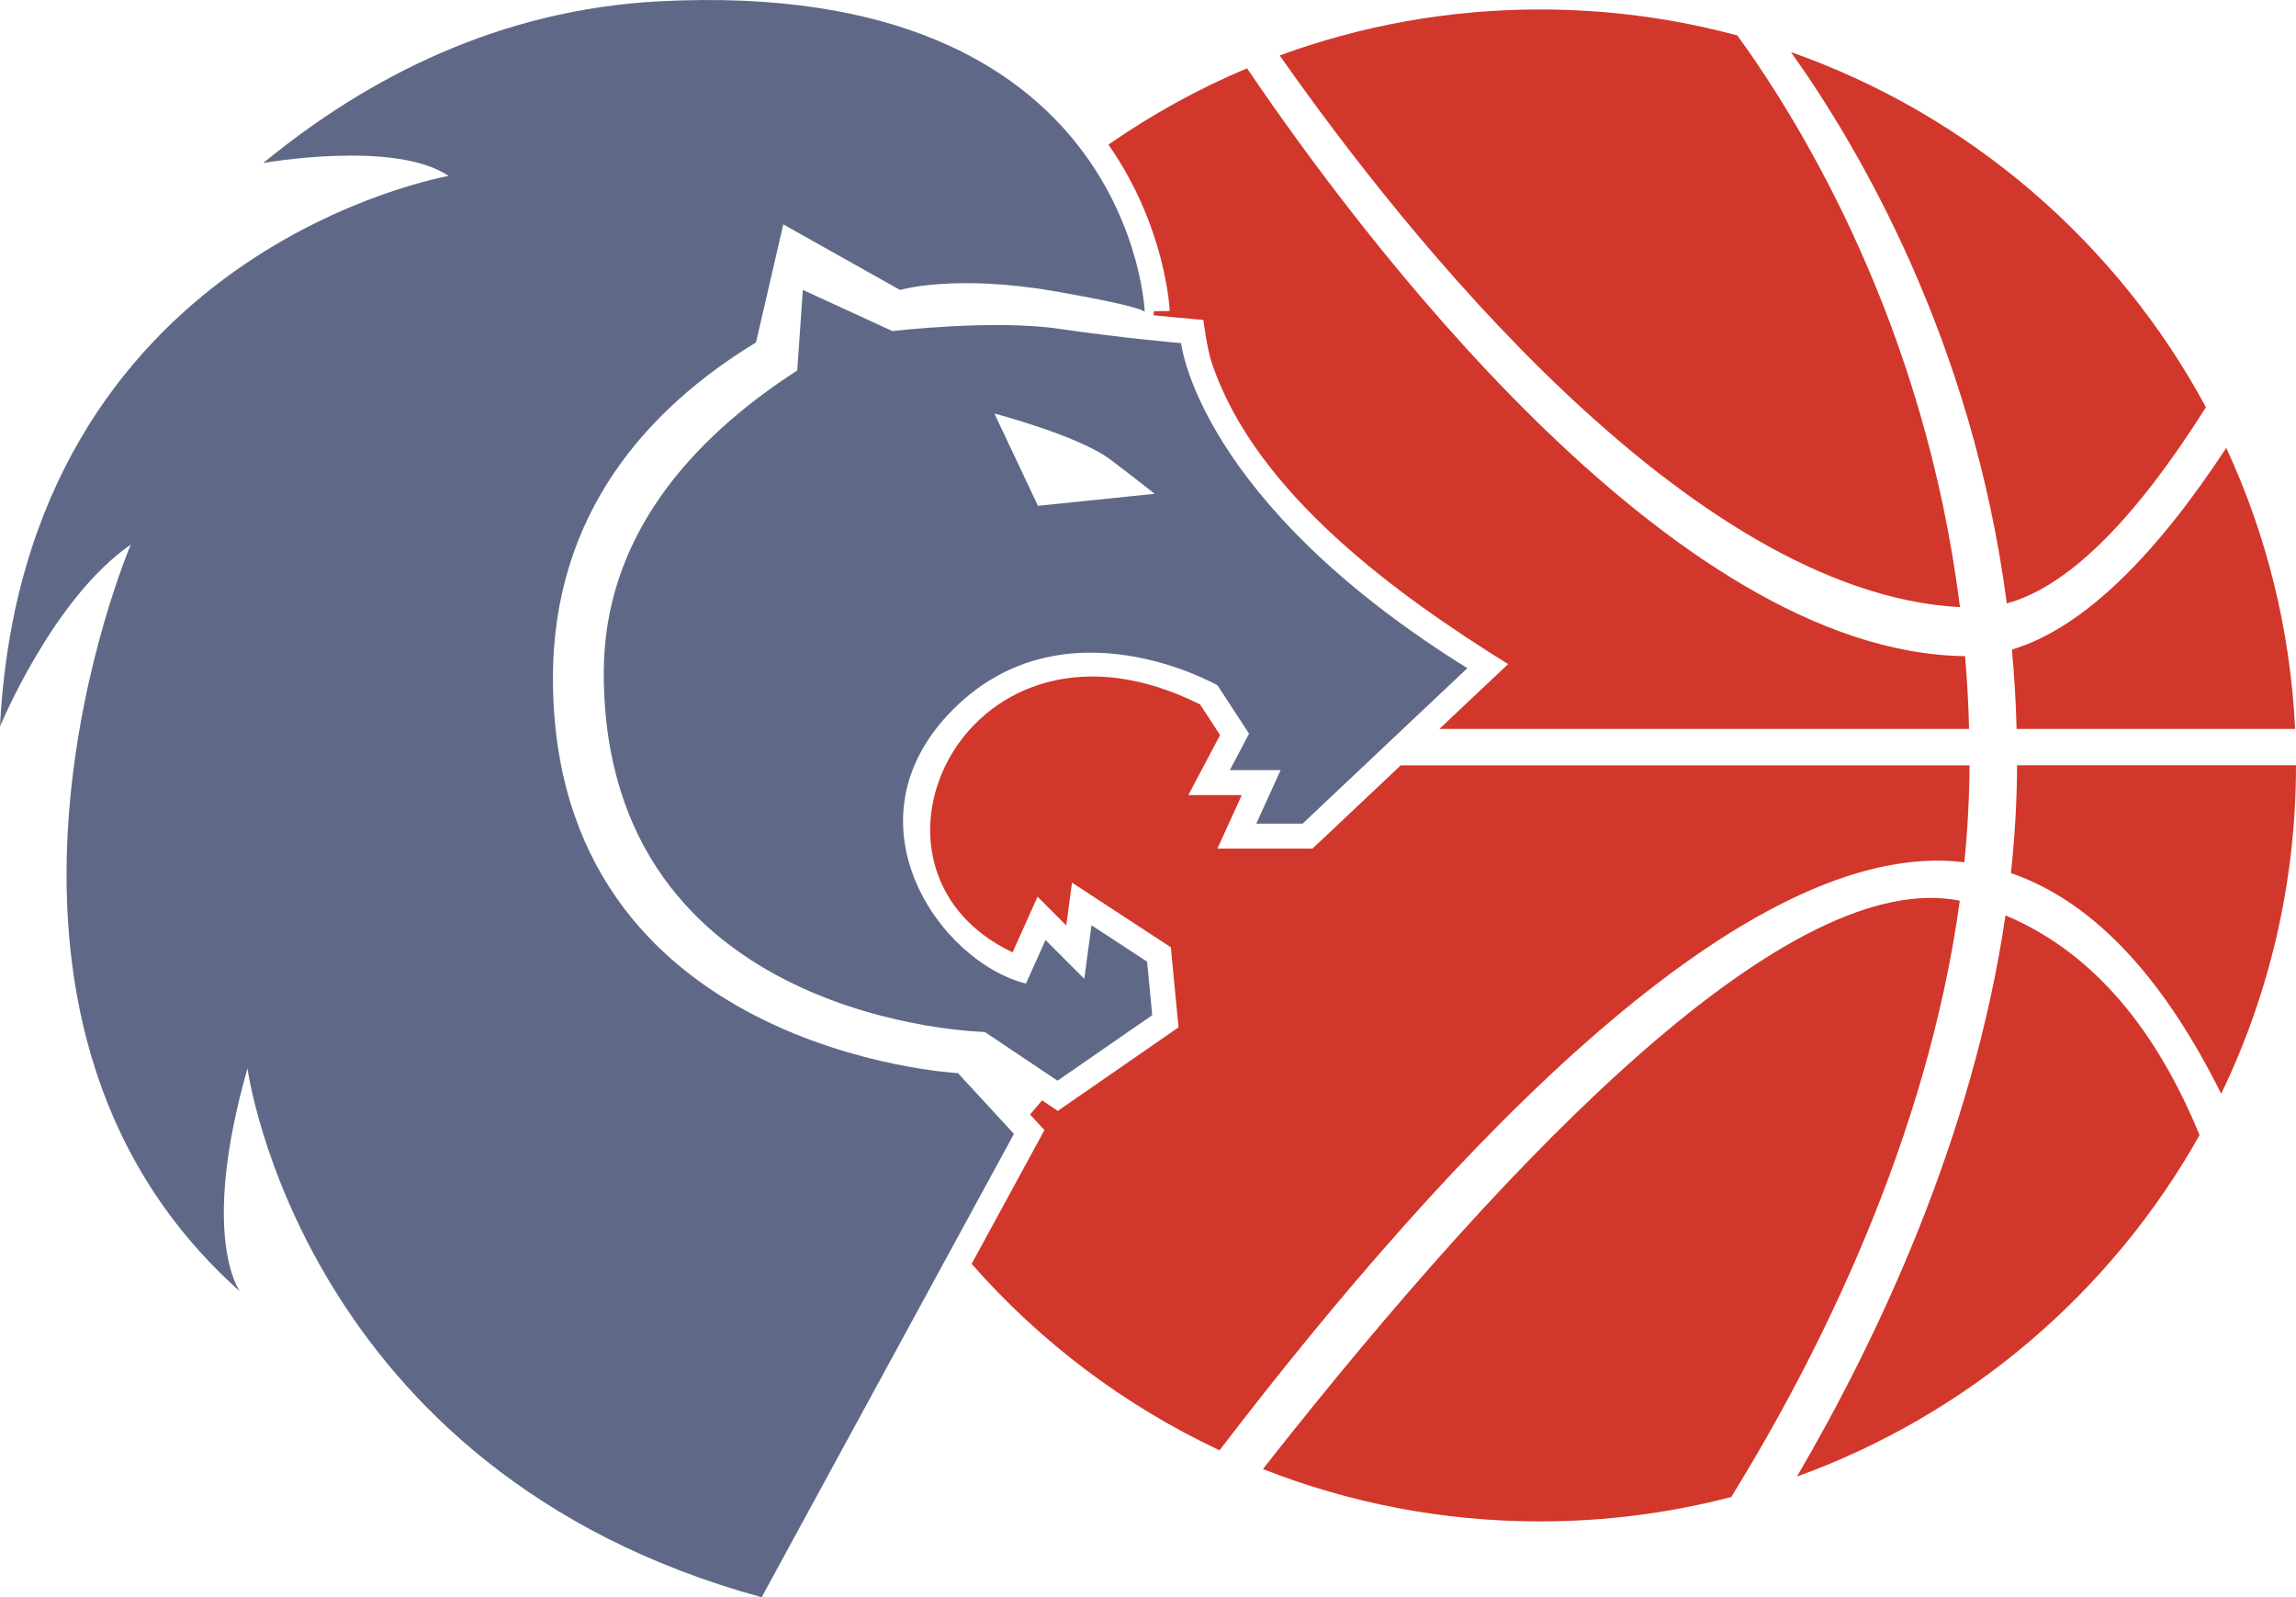 <?xml version="1.0" encoding="UTF-8" standalone="no"?>
<!-- Generator: Adobe Illustrator 17.0.0, SVG Export Plug-In . SVG Version: 6.00 Build 0)  -->

<svg version="1.1" id="Capa_1" x="0px" y="0px" width="59.038" height="41.073" viewBox="0 0 59.038 41.073" enable-background="new 0 0 72 80" xml:space="preserve" sodipodi:docname="cb-breogan-logo.svg" inkscape:version="1.2.2 (b0a8486541, 2022-12-01)" xmlns:inkscape="http://www.inkscape.org/namespaces/inkscape" xmlns:sodipodi="http://sodipodi.sourceforge.net/DTD/sodipodi-0.dtd" xmlns="http://www.w3.org/2000/svg" xmlns:svg="http://www.w3.org/2000/svg"><defs id="defs9"/><sodipodi:namedview id="namedview7" pagecolor="#ffffff" bordercolor="#666666" borderopacity="1.0" inkscape:showpageshadow="2" inkscape:pageopacity="0.0" inkscape:pagecheckerboard="0" inkscape:deskcolor="#d1d1d1" showgrid="false" inkscape:zoom="9.5875" inkscape:cx="29.308996" inkscape:cy="28.005215" inkscape:window-width="1854" inkscape:window-height="1003" inkscape:window-x="0" inkscape:window-y="0" inkscape:window-maximized="1" inkscape:current-layer="Capa_1"/>
<path fill="#d2372b" d="m 32.905,1.426 c 2.087,-0.765 4.341,-1.183 6.693,-1.183 1.756,0 3.458,0.233 5.076,0.669 C 46.327,3.192 49.495,8.373 50.397,15.613 43.423,15.242 36.081,5.952 32.905,1.426 Z M 50.393,23.161 c -0.841,6.143 -3.635,11.7 -5.876,15.334 -1.571,0.409 -3.219,0.628 -4.919,0.628 -2.515,0 -4.918,-0.478 -7.124,-1.347 6.608,-8.404 13.603,-15.478 17.919,-14.615 z M 46.052,1.34 c 4.589,1.614 8.39,4.903 10.67,9.132 -1.727,2.738 -3.46,4.592 -5.12,5.045 C 50.714,8.749 47.8,3.791 46.052,1.34 Z M 57.245,11.518 c 1.026,2.215 1.648,4.655 1.77,7.226 h -7.161 c -0.018,-0.695 -0.06,-1.376 -0.121,-2.04 1.878,-0.563 3.741,-2.49 5.512,-5.186 z m -0.687,17.671 c -2.269,4.039 -5.939,7.186 -10.352,8.78 2.078,-3.553 4.526,-8.725 5.362,-14.43 2.327,0.977 3.919,3.04 4.99,5.65 z m -5.915,-9.51 c -0.004,0.838 -0.05,1.67 -0.133,2.494 -5.575,-0.69 -13.134,7.257 -19.151,15.121 -2.446,-1.146 -4.614,-2.787 -6.375,-4.794 l 1.872,-3.439 -0.37,-0.402 0.309,-0.363 0.404,0.271 3.105,-2.149 -0.198,-2.059 -2.541,-1.662 -0.148,1.1 -0.738,-0.738 -0.642,1.43 c -4.585,-2.168 -1.16,-9.369 4.821,-6.375 l 0.514,0.788 -0.816,1.544 h 1.374 l -0.627,1.376 h 2.445 l 2.271,-2.142 h 14.624 z m -26.537,11.747 c -0.232,-0.306 -0.455,-0.618 -0.669,-0.937 l 1.508,-0.603 z M 28.045,6.979 c -0.814,-0.51 -1.881,-1.172 -1.925,-1.172 -0.006,0 -0.044,-0.01 -0.108,-0.028 0.469,-0.458 0.961,-0.894 1.475,-1.303 0.469,0.681 0.84,1.469 1.09,2.378 0.018,0.067 0.036,0.152 0.053,0.253 -0.189,-0.045 -0.385,-0.088 -0.585,-0.128 z m 0.457,-3.26 c 1.109,-0.772 2.302,-1.432 3.564,-1.963 2.765,4.086 10.876,15.029 18.463,15.116 0.052,0.611 0.087,1.235 0.103,1.872 h -13.62 l 1.767,-1.667 c -2.81,-1.747 -6.502,-4.387 -7.623,-7.756 -0.12,-0.362 -0.214,-1.094 -0.214,-1.094 -0.435,-0.036 -0.86,-0.077 -1.279,-0.12 l 0.007,-0.106 0.408,-0.004 c -0.004,-0.062 -0.102,-2.163 -1.576,-4.278 z m 6.628,15.025 -1.782,1.691 0.58,-1.274 H 32.69 l 0.173,-0.327 -1.102,-1.69 c 0,0 -0.41,-0.237 -0.873,-0.424 -7.974,-3.208 -11.615,7.444 -4.141,9.328 l 0.342,-0.763 1.062,1.062 -0.706,0.489 -1.6,-0.721 -0.321,-0.215 -0.167,-0.005 -2.114,-0.953 -1.042,-3.231 2.083,-5.913 5.437,-2.458 1.587,-0.163 c -0.41,-0.331 -0.768,-0.632 -1.107,-0.909 l 0.043,-1.744 c 1.254,2.786 4.137,5.23 6.447,6.755 l -1.552,1.465 c 0,0 -0.009,0 -0.009,0 z m 16.578,3.707 c 0.099,-0.913 0.154,-1.839 0.158,-2.771 h 7.172 c 0,3.027 -0.691,5.892 -1.924,8.446 -1.369,-2.756 -3.134,-4.892 -5.406,-5.675 z m -23.315,3.728 0.174,-1.291 0.319,0.209 0.067,0.695 z" id="path2"/>
<path fill="#5f6987" d="m 29.435,8.02 c 0,0 0.002,-0.131 -2.343,-0.535 -2.559,-0.441 -3.95,-0.029 -3.95,-0.029 l -3.001,-1.686 -0.702,3.036 C 16.69,10.479 14.218,13.17 14.218,17.438 c 0,9.611 10.415,10.158 10.415,10.158 l 1.439,1.562 -6.487,11.915 c -11.845,-3.239 -13.221,-13.6 -13.221,-13.6 -1.244,4.36 -0.194,5.737 -0.194,5.737 -7.987,-7.114 -2.807,-19.205 -2.807,-19.205 C 1.36,15.382 0,18.683 0,18.683 0.627,6.396 11.536,4.525 11.536,4.525 c -1.377,-0.936 -4.767,-0.333 -4.767,-0.333 2.689,-2.209 6.081,-3.947 10.195,-4.159 12.162,-0.627 12.471,7.987 12.471,7.987 z m -2.745,4.987 3.001,-0.309 c 0,0 -0.318,-0.256 -1.13,-0.874 -0.812,-0.618 -2.992,-1.191 -2.992,-1.191 z m 0.503,14.783 -1.871,-1.253 c 0,0 -9.797,-0.194 -9.797,-9.232 0,-3.491 2.234,-6.007 4.975,-7.779 l 0.144,-2.071 2.304,1.059 c 0,0 2.599,-0.307 4.285,-0.059 1.686,0.248 3.137,0.368 3.137,0.368 0,0 0.433,4.052 7.361,8.359 l -4.237,3.998 h -1.191 l 0.627,-1.377 h -1.306 l 0.494,-0.936 -0.812,-1.244 c 0,0 -3.928,-2.251 -6.796,0.618 -2.868,2.868 -0.371,6.487 1.871,7.052 l 0.503,-1.121 0.997,0.998 0.185,-1.377 1.43,0.936 0.132,1.377 z" id="path4"/>
</svg>

